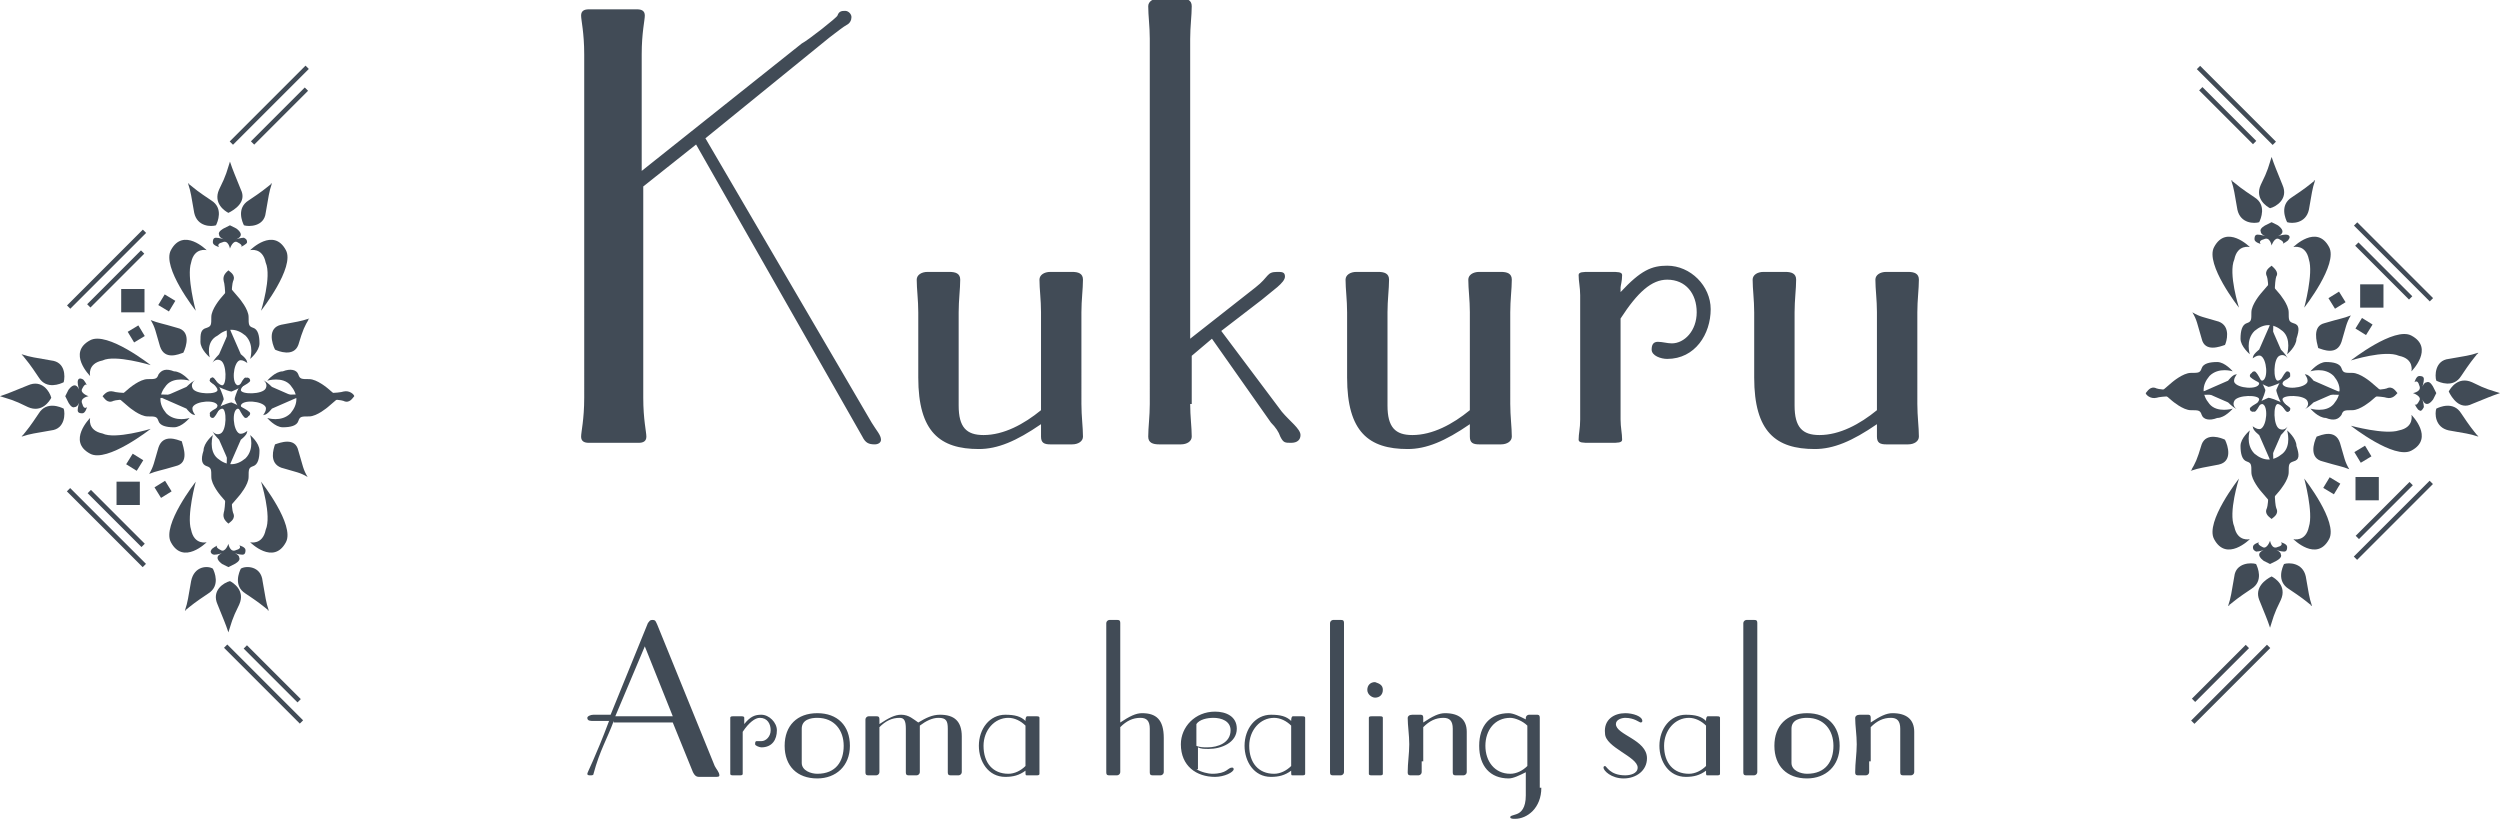 <svg id="レイヤー_1" xmlns="http://www.w3.org/2000/svg" viewBox="0 0 160.9 52.7"><style>.st0{fill:#414b56}</style><path class="st0" d="M39.5 46.4c-.4 1.1-.9 1.9-1.3 3.4 0 .1-.1.1-.2.1s-.2 0-.2-.1.5-1 1.4-3.4h-1c-.2 0-.4 0-.4-.2 0-.1.2-.2.4-.2h1.1l2.4-5.9c.1-.1.1-.2.3-.2.2 0 .2.1.3.3l3.7 9.1c.1.2.3.4.3.6 0 .1-.1.1-.3.1h-1c-.2 0-.3-.1-.4-.3l-1.3-3.2h-3.8zm.1-.3h3.7l-1.8-4.5-1.9 4.5zm7.6 3.8c-.1 0-.2 0-.2-.1v-3.6c0-.1.1-.1.2-.1h.5c.1 0 .2 0 .2.1v.4c.4-.5.7-.6 1.1-.6.5 0 1 .5 1 1 0 .6-.3 1.1-1 1.1-.1 0-.4-.1-.4-.2s0-.2.1-.2h.3c.3 0 .6-.3.6-.7 0-.4-.2-.8-.7-.8-.3 0-.7.3-1.1.9v2.7c0 .1-.1.1-.2.1h-.4zm5.4.2c-1.3 0-2.1-.8-2.1-2.1s.8-2.1 2.1-2.1 2.1.8 2.1 2.1-.9 2.1-2.1 2.1zm-1-1c0 .5.6.7 1 .7 1.2 0 1.7-.8 1.7-1.8s-.6-1.8-1.7-1.8c-.4 0-1 .1-1 .7v2.2zm4.3.8c-.1 0-.2 0-.2-.2v-3.4c0-.1.1-.2.2-.2h.5c.1 0 .2 0 .2.2v.3c.6-.4 1-.6 1.4-.6.5 0 .8.3 1.1.5.5-.3.9-.5 1.4-.5.9 0 1.4.4 1.4 1.4v2.3c0 .1-.1.2-.2.2h-.5c-.1 0-.2 0-.2-.2v-2.8c0-.5-.1-.7-.6-.7-.4 0-.8.2-1.2.5v3c0 .1-.1.2-.2.2h-.5c-.1 0-.2 0-.2-.2v-2.8c0-.5-.1-.7-.4-.7-.5 0-.9.2-1.3.6v2.9c0 .1-.1.2-.2.2h-.5zm11-.5v.4c0 .1-.1.1-.2.1h-.6c-.1 0-.1 0-.1-.3-.4.3-.8.4-1.3.4-1.1 0-1.7-1-1.7-2 0-1.1.7-2 1.7-2 .6 0 1 .1 1.3.4 0-.3.1-.3.1-.3h.6c.1 0 .2 0 .2.1v3.2zm-.9-2.7c-.3-.3-.7-.5-1.1-.5-.9 0-1.6.8-1.6 1.8 0 1.1.6 1.8 1.6 1.8.4 0 .8-.2 1.1-.5v-2.6zm6.1 2.3v.7c0 .1-.1.2-.2.2h-.5c-.1 0-.2 0-.2-.2v-9.6c0-.1.1-.2.2-.2h.5c.1 0 .2 0 .2.2v6.4c.6-.4 1-.6 1.4-.6.9 0 1.4.4 1.4 1.6v2.2c0 .1-.1.2-.2.2h-.5c-.1 0-.2 0-.2-.2v-2.8c0-.5-.2-.7-.6-.7-.5 0-.9.2-1.3.6V49zm4.9.5c.3.2.8.3 1 .3 1 0 1-.4 1.3-.4.1 0 .1.1.1.1 0 .2-.6.5-1.2.5-1.2 0-2.2-.7-2.2-2.1 0-1.1.9-2.1 2.2-2.1.7 0 1.4.3 1.4 1.1 0 .9-1 1.3-1.8 1.3-.3 0-.5 0-.7-.1v1.4zm0-1.5c.2.1.5.1.7.1.7 0 1.5-.3 1.5-1.1 0-.6-.6-.8-1.1-.8-.4 0-.9.1-1.1.4V48zm7 1.4v.4c0 .1-.1.1-.2.1h-.6c-.1 0-.1 0-.1-.3-.4.3-.8.4-1.3.4-1.1 0-1.7-1-1.7-2 0-1.1.7-2 1.7-2 .6 0 1 .1 1.3.4 0-.3.1-.3.1-.3h.6c.1 0 .2 0 .2.1v3.2zm-.9-2.7c-.3-.3-.7-.5-1.1-.5-.9 0-1.6.8-1.6 1.8 0 1.1.6 1.8 1.6 1.8.4 0 .8-.2 1.1-.5v-2.6zm3.4 2.3v.7c0 .1-.1.2-.2.2h-.5c-.1 0-.2 0-.2-.2v-9.6c0-.1.1-.2.2-.2h.5c.1 0 .2 0 .2.2V49zm2.5-4.6c0 .3-.2.5-.5.5-.2 0-.5-.2-.5-.5s.2-.5.5-.5c.3.1.5.2.5.5zm0 5v.4c0 .1-.1.1-.2.1h-.5c-.1 0-.2 0-.2-.1v-3.6c0-.1.1-.1.2-.1h.5c.1 0 .2 0 .2.1v3.2zm2.5-.4v.7c0 .1-.1.2-.2.2h-.5c-.1 0-.2 0-.2-.2 0-.6.1-1.2.1-1.8 0-.6-.1-1.2-.1-1.7 0-.1.1-.2.3-.2h.5c.1 0 .2 0 .2.2v.3c.6-.4 1-.6 1.4-.6.9 0 1.4.4 1.4 1.2v2.6c0 .1-.1.2-.2.2h-.5c-.1 0-.2 0-.2-.2v-2.8c0-.5-.2-.7-.6-.7-.5 0-.9.2-1.3.6V49zm7.7 1.7c0 1.3-.9 2-1.7 2-.1 0-.3 0-.3-.1s.1-.1.4-.2c.3-.1.6-.4.6-1.2v-1.5c-.4.2-.8.4-1.1.4-1.2 0-1.9-.8-1.9-2.1s.7-2.1 1.9-2.1c.3 0 .7.2 1.1.4v-.1c0-.1.1-.2.2-.2h.5c.1 0 .2 0 .2.2v4.5zm-.9-4c-.3-.3-.8-.5-1.1-.5-1 0-1.6.8-1.6 1.8s.6 1.8 1.6 1.8c.4 0 .8-.2 1.1-.5v-2.6zm6.3-.8c.5 0 1.1.2 1.1.5 0 .1-.1.1-.1.1-.1 0-.4-.3-1-.3-.2 0-.6.1-.6.4 0 .7 2 1 2 2.2 0 .8-.7 1.3-1.5 1.3s-1.3-.5-1.3-.7c0-.1.1-.1.1-.1.1 0 .3.6 1.3.6.3 0 .8-.1.8-.5 0-.7-2.1-1.3-2.1-2.2-.1-.9.6-1.3 1.3-1.3zm6.1 3.5v.4c0 .1-.1.1-.2.1h-.6c-.1 0-.1 0-.1-.3-.4.3-.8.4-1.3.4-1.1 0-1.7-1-1.7-2 0-1.1.7-2 1.7-2 .6 0 1 .1 1.3.4 0-.3.1-.3.1-.3h.6c.1 0 .2 0 .2.1v3.2zm-.9-2.7c-.3-.3-.7-.5-1.1-.5-.9 0-1.6.8-1.6 1.8 0 1.1.6 1.8 1.6 1.8.4 0 .8-.2 1.1-.5v-2.6zm3.3 2.3v.7c0 .1-.1.2-.2.2h-.5c-.1 0-.2 0-.2-.2v-9.6c0-.1.1-.2.2-.2h.5c.1 0 .2 0 .2.2V49zm3.2 1.1c-1.3 0-2.1-.8-2.1-2.1s.8-2.1 2.1-2.1 2.1.8 2.1 2.1-.9 2.1-2.1 2.1zm-1-1c0 .5.6.7 1 .7 1.2 0 1.7-.8 1.7-1.8s-.6-1.8-1.7-1.8c-.4 0-1 .1-1 .7v2.2zm5-.1v.7c0 .1-.1.2-.2.2h-.5c-.1 0-.2 0-.2-.2 0-.6.1-1.2.1-1.8 0-.6-.1-1.2-.1-1.7 0-.1.1-.2.3-.2h.5c.1 0 .2 0 .2.2v.3c.6-.4 1-.6 1.4-.6.9 0 1.4.4 1.4 1.2v2.6c0 .1-.1.2-.2.2h-.5c-.1 0-.2 0-.2-.2v-2.8c0-.5-.2-.7-.6-.7-.5 0-.9.2-1.3.6V49zM41.4 12v13.6c0 1.4.2 2.2.2 2.5 0 .3-.2.4-.5.4h-3.2c-.3 0-.5-.1-.5-.4 0-.3.2-1.1.2-2.5V3.5c0-1.4-.2-2.2-.2-2.5 0-.3.2-.4.5-.4H41c.3 0 .5.1.5.4 0 .3-.2 1.1-.2 2.5V11l10.3-8.2c.4-.2 2.3-1.7 2.3-1.8.1-.3.3-.3.5-.3s.4.2.4.4-.1.4-.3.5c-.2.1-.7.5-1.1.8l-8 6.5 10.7 18.3c.3.5.6.8.6 1.1 0 .2-.2.3-.4.3-.4 0-.6-.1-.8-.5L44.8 9.3 41.4 12zM67 20.1c0-.8-.1-1.5-.1-2.1 0-.3.3-.5.7-.5H69c.4 0 .7.1.7.5 0 .6-.1 1.3-.1 2.1V26c0 .8.1 1.5.1 2.1 0 .3-.3.5-.7.5h-1.4c-.4 0-.6-.1-.6-.5v-.8c-1.6 1.1-2.8 1.6-4 1.6-2.5 0-3.9-1.1-3.9-4.6v-4.2c0-.8-.1-1.5-.1-2.1 0-.3.3-.5.7-.5h1.4c.4 0 .7.1.7.5 0 .6-.1 1.3-.1 2.1v6c0 1.4.5 1.9 1.6 1.9 1.3 0 2.6-.7 3.7-1.6v-6.3zm9.6 5.9c0 .8.1 1.5.1 2.1 0 .3-.3.5-.7.5h-1.4c-.4 0-.7-.1-.7-.5 0-.6.1-1.3.1-2.1V2.5c0-.8-.1-1.5-.1-2.1 0-.3.3-.5.7-.5H76c.4 0 .7.1.7.5 0 .6-.1 1.3-.1 2.1v19.3l4.2-3.3c.9-.7.7-1 1.4-1 .3 0 .5 0 .5.3 0 .4-.8.9-1.5 1.5l-2.6 2 3.9 5.2c.5.6 1.2 1.1 1.2 1.5 0 .3-.2.5-.6.5s-.5 0-.7-.4c-.1-.3-.3-.6-.6-.9L78 21.8l-1.3 1.1V26zm18-5.9c0-.8-.1-1.5-.1-2.1 0-.3.3-.5.7-.5h1.4c.4 0 .7.1.7.5 0 .6-.1 1.3-.1 2.1V26c0 .8.1 1.5.1 2.1 0 .3-.3.5-.7.5h-1.4c-.4 0-.6-.1-.6-.5v-.8c-1.6 1.1-2.8 1.6-4 1.6-2.5 0-3.9-1.1-3.9-4.6v-4.2c0-.8-.1-1.5-.1-2.1 0-.3.3-.5.7-.5h1.4c.4 0 .7.1.7.5 0 .6-.1 1.3-.1 2.1v6c0 1.4.5 1.9 1.6 1.9 1.3 0 2.6-.7 3.7-1.6v-6.3zm7.7 8.4c-.4 0-.7 0-.7-.2 0-.4.1-.7.1-1.3v-8c0-.5-.1-.9-.1-1.3 0-.2.3-.2.7-.2h1.4c.4 0 .7 0 .7.2 0 .4-.1.7-.1.8v.3c1.3-1.4 2-1.7 3-1.7 1.5 0 2.8 1.3 2.8 2.8 0 1.6-1 3.2-2.8 3.2-.4 0-1-.2-1-.6 0-.3.1-.5.4-.5.3 0 .6.1.9.1.8 0 1.6-.8 1.6-2s-.7-2.1-1.9-2.1c-1 0-1.9.8-3 2.5V27c0 .5.1.9.1 1.3 0 .2-.3.2-.7.2h-1.4zm18.5-8.4c0-.8-.1-1.5-.1-2.1 0-.3.3-.5.7-.5h1.4c.4 0 .7.1.7.5 0 .6-.1 1.3-.1 2.1V26c0 .8.1 1.5.1 2.1 0 .3-.3.5-.7.5h-1.4c-.4 0-.6-.1-.6-.5v-.8c-1.6 1.1-2.8 1.6-4 1.6-2.5 0-3.9-1.1-3.9-4.6v-4.2c0-.8-.1-1.5-.1-2.1 0-.3.3-.5.7-.5h1.4c.4 0 .7.1.7.5 0 .6-.1 1.3-.1 2.1v6c0 1.4.5 1.9 1.6 1.9 1.3 0 2.6-.7 3.7-1.6v-6.3zm-110.6 4c-.1.3-.2.3-.7.3-.5 0-1.2.6-1.2.6l-.7.6.7.6s.7.6 1.2.6.6 0 .7.3c.1.3.5.4 1 .4s1-.6 1-.6-.9.3-1.5-.3c-.5-.6-.5-1.2 0-1.8.5-.6 1.5-.3 1.5-.3s-.5-.6-1-.6c-.5-.2-.8-.1-1 .2zm9 0c.1.3.2.3.7.3.5 0 1.2.6 1.2.6l.7.6-.7.6s-.7.6-1.2.6-.6 0-.7.3c-.1.3-.5.4-1 .4s-1-.6-1-.6.9.3 1.5-.3c.5-.6.5-1.2 0-1.8-.5-.6-1.5-.3-1.5-.3s.5-.6 1-.6c.5-.2.9-.1 1 .2zM13.3 30c.3.1.3.2.3.7 0 .5.6 1.2.6 1.2l.6.7.6-.7s.6-.7.6-1.2 0-.6.3-.7c.3-.1.4-.5.4-1s-.6-1-.6-1 .3.9-.3 1.5c-.6.5-1.2.5-1.8 0-.6-.5-.3-1.5-.3-1.5s-.6.5-.6 1c-.2.6-.1.9.2 1zm0-8.9c.3-.1.3-.2.3-.7 0-.5.6-1.2.6-1.2l.6-.7.6.7s.6.7.6 1.2 0 .6.3.7c.3.1.4.5.4 1s-.6 1-.6 1 .3-.9-.3-1.5c-.6-.5-1.2-.5-1.8 0-.8.4-.5 1.4-.5 1.4s-.6-.5-.6-1 0-.8.4-.9zm-1.9 0c-1-.3-1.2-.3-1.7-.5l.1.1-.1-.1c.3.5.3.7.6 1.7.3.9 1.2.5 1.5.4.2-.4.5-1.4-.4-1.6zm-.1 8.9c-1 .3-1.2.3-1.7.5l.1-.1-.1.1c.3-.5.3-.7.6-1.7.3-.9 1.2-.5 1.5-.4.1.4.5 1.4-.4 1.6zm6.8-9.1c1-.2 1.2-.2 1.8-.4l-.1.1c.1 0 .1-.1.1-.1-.3.5-.4.7-.7 1.7-.3.8-1.3.4-1.5.3-.2-.4-.5-1.4.4-1.6zm0 9.2c1 .3 1.2.3 1.7.6l-.1-.1.1.1c-.3-.5-.3-.7-.6-1.7-.2-.9-1.2-.5-1.5-.4-.1.3-.4 1.2.4 1.5z"/><path transform="rotate(-58.896 10.765 19.556)" class="st0" d="M10.4 19.1h.8v.8h-.8z"/><path transform="rotate(-31.107 8.768 21.554)" class="st0" d="M8.4 21.1h.8v.8h-.8z"/><path transform="rotate(-31.767 10.487 31.508)" class="st0" d="M10.1 31.1h.8v.8h-.8z"/><path transform="rotate(-58.224 8.73 29.752)" class="st0" d="M8.3 29.3h.8v.8h-.8z"/><path class="st0" d="M15.8 24.3c.2 0 .2.2.2.2s-.5.4-.5.6c0 .3 1.4.3 1.6-.1.2-.4-.3-.6-.1-.5.2.1.5.4.5.4l1.6.7-1.6.7s-.3.4-.5.4c-.2.1.2-.2.1-.5-.2-.4-1.5-.5-1.6-.1 0 .2.5.6.5.6s0 .2-.2.2-.7-1.2-.7-1.2c0-.2.5-1.4.7-1.4zm-2.1 0c-.2 0-.2.2-.2.2s.5.4.5.6c0 .3-1.4.3-1.6-.1-.2-.4.3-.6.1-.5-.2.1-.5.4-.5.4l-1.6.7 1.6.7s.3.4.5.4c.2.1-.2-.2-.1-.5.2-.4 1.5-.5 1.6-.1 0 .2-.5.6-.5.6s0 .2.2.2.7-1.2.7-1.2c0-.2-.5-1.4-.7-1.4z"/><path class="st0" d="M13.5 24.5c0-.2.2-.2.2-.2s.4.5.6.5c.3 0 .3-1.4-.1-1.6-.4-.2-.6.3-.5.1.1-.2.4-.5.4-.5l.7-1.6.7 1.6s.4.3.4.5c.1.2-.2-.2-.5-.1-.4.2-.5 1.5-.1 1.6.2 0 .6-.5.6-.5s.2 0 .2.2-1.2.7-1.2.7c-.2 0-1.4-.5-1.4-.7zm0 2.1c0 .2.2.2.2.2s.4-.5.6-.5c.3 0 .3 1.4-.1 1.6-.4.2-.6-.3-.5-.1.1.2.4.5.4.5l.7 1.6.7-1.6s.4-.3.4-.5c.1-.2-.2.2-.5.1-.4-.2-.5-1.5-.1-1.6.2 0 .6.5.6.5s.2 0 .2-.2-1.2-.7-1.2-.7c-.2 0-1.4.5-1.4.7zm-6.2-1.4c.5.2 5.6.2 5.9.3h-.1.1c-.3.1-5.4.1-5.9.3-.4.2-.6-.2-.7-.3.1-.1.3-.4.7-.3zm14.8 0c-.5.2-5.6.2-5.9.3.3.1 5.4.1 5.9.3.4.2.6-.2.7-.3 0-.1-.3-.4-.7-.3z"/><path class="st0" d="M14.4 33c.2-.5.2-5.6.3-5.9.1.3.1 5.4.3 5.9.2.4-.2.6-.3.7-.1-.1-.4-.3-.3-.7zm0-14.9c.2.5.2 5.6.3 5.9v-.1.1c.1-.3.1-5.4.3-5.9.2-.4-.2-.6-.3-.7-.1.1-.4.3-.3.7zM1.8 24.8c-1 .4-1.2.5-1.8.7h.1H0c.6.2.8.2 1.8.7.9.4 1.4-.4 1.5-.6-.1-.4-.6-1.2-1.5-.8zm1.5-1.6C2.2 23 2 23 1.4 22.8l.1.1c-.1 0-.1-.1-.1-.1.4.5.5.6 1.1 1.5.5.8 1.4.4 1.6.3.1-.4.1-1.3-.8-1.4z"/><path class="st0" d="M3.3 27.7c-1.1.2-1.3.2-1.9.4l.1-.1c-.1 0-.1.1-.1.1.4-.5.5-.6 1.1-1.5.5-.8 1.4-.4 1.6-.3.1.3.1 1.3-.8 1.4zM5 24.6c0 .2.1.5.1.5s-.1-.3-.3-.3c-.2 0-.4.3-.4.3l-.2.4.2.4s.2.4.4.3c.2 0 .3-.3.3-.3s-.1.3-.1.5.2.2.3.2c.2 0 .3-.4.3-.4s-.2.2-.3-.2c-.2-.4.4-.5.4-.5s-.6-.2-.4-.5c.2-.4.3-.2.3-.2s-.2-.4-.3-.4c-.2-.1-.3 0-.3.2zm4.7-1.1s-2.8-2.2-3.9-1.6c-1.5.8 0 2.3 0 2.3s-.2-.8.8-1c.8-.4 3.1.3 3.1.3zm0 4.1s-2.8 2.2-3.9 1.6c-1.5-.8 0-2.3 0-2.3s-.2.8.8 1c.8.4 3.1-.3 3.1-.3zm5.8-15.4c-.4-1-.5-1.2-.7-1.8-.2.6-.2.8-.7 1.8-.4.9.4 1.4.6 1.5.4-.2 1.2-.7.8-1.5zm1.6 1.5c.2-1.1.2-1.3.4-1.9l-.1.1c0-.1.1-.1.1-.1-.5.4-.6.5-1.5 1.1-.8.5-.4 1.4-.3 1.6.3.1 1.3.1 1.4-.8zm-4.6 0c-.2-1.1-.2-1.3-.4-1.9l.1.1c0-.1-.1-.1-.1-.1.5.4.6.5 1.5 1.1.8.5.4 1.4.3 1.6-.3.1-1.2.1-1.4-.8zm3.2 1.6c-.2 0-.5.1-.5.1s.3-.1.3-.3c0-.2-.3-.4-.3-.4l-.4-.2-.4.2s-.4.2-.3.4c0 .2.3.3.3.3s-.3-.1-.5-.1-.2.2-.2.3c0 .2.4.3.4.3s-.2-.2.2-.3c.4-.2.5.4.5.4s.2-.6.5-.4c.4.2.2.3.2.3s.4-.2.4-.3c0-.1 0-.2-.2-.3zm1.1 4.7s2.2-2.8 1.6-3.9c-.8-1.5-2.3 0-2.3 0s.8-.2 1 .8c.4.9-.3 3.1-.3 3.1zm-4.2 0s-2.2-2.8-1.6-3.9c.8-1.5 2.3 0 2.3 0s-.8-.2-1 .8c-.3.9.3 3.1.3 3.1zM14 38.9c.4 1 .5 1.2.7 1.8v-.1.1c.2-.6.2-.8.7-1.8.4-.9-.4-1.4-.6-1.5-.4.1-1.2.6-.8 1.5zm-1.7-1.5c-.2 1.1-.2 1.3-.4 1.9l.1-.1c0 .1-.1.1-.1.1.5-.4.6-.5 1.5-1.1.8-.5.4-1.4.3-1.6-.3-.2-1.2-.2-1.4.8z"/><path class="st0" d="M16.9 37.4c.2 1.1.2 1.3.4 1.9l-.1-.1c0 .1.1.1.1.1-.5-.4-.6-.5-1.5-1.1-.8-.5-.4-1.4-.3-1.6.3-.2 1.3-.2 1.4.8zm-3.1-1.7c.2 0 .5-.1.5-.1s-.3.1-.3.3c0 .2.3.4.3.4l.4.2.4-.2s.4-.2.3-.4c0-.2-.3-.3-.3-.3s.3.1.5.1.2-.2.2-.3c0-.2-.4-.3-.4-.3s.2.2-.2.3c-.4.2-.5-.4-.5-.4s-.2.6-.5.4c-.4-.2-.2-.3-.2-.3s-.4.2-.4.3c-.1.1 0 .3.2.3zM12.6 31s-2.2 2.8-1.6 3.9c.8 1.5 2.3 0 2.3 0s-.8.2-1-.8c-.3-.9.3-3.1.3-3.1zm4.2 0s2.2 2.8 1.6 3.9c-.8 1.5-2.3 0-2.3 0s.8.2 1-.8c.4-.9-.3-3.1-.3-3.1z"/><path transform="rotate(-45.001 6.823 17.326)" class="st0" d="M3.4 17.2h6.9v.3H3.4z"/><path transform="rotate(-45.001 7.452 17.955)" class="st0" d="M5 17.8h4.9v.3H5z"/><path transform="rotate(-45.001 17.364 6.785)" class="st0" d="M13.9 6.6h6.9v.3h-6.9z"/><path transform="rotate(-45.001 17.993 7.414)" class="st0" d="M15.5 7.3h4.9v.3h-4.9z"/><path transform="rotate(-45.001 6.858 33.954)" class="st0" d="M6.7 30.5H7v6.9h-.3z"/><path transform="rotate(-45.001 7.487 33.324)" class="st0" d="M7.3 30.9h.3v4.9h-.3z"/><path transform="rotate(-45.001 16.927 44.023)" class="st0" d="M16.8 40.6h.3v6.9h-.3z"/><path transform="rotate(-45.001 17.557 43.394)" class="st0" d="M17.4 40.9h.3v4.9h-.3z"/><path class="st0" d="M7.8 18.6h1.5v1.5H7.8zM7.5 31H9v1.5H7.5zm143.2-4.3c.1-.3.2-.3.7-.3.5 0 1.2-.6 1.2-.6l.7-.6-.7-.6s-.7-.6-1.2-.6-.6 0-.7-.3c-.1-.3-.5-.4-1-.4s-1 .6-1 .6.9-.3 1.5.3c.5.6.5 1.2 0 1.8-.5.6-1.5.3-1.5.3s.5.6 1 .6c.5.2.8.1 1-.2zm-9 0c-.1-.3-.2-.3-.7-.3-.5 0-1.2-.6-1.2-.6l-.7-.6.7-.6s.7-.6 1.2-.6.6 0 .7-.3c.1-.3.5-.4 1-.4s1 .6 1 .6-.9-.3-1.5.3c-.5.6-.5 1.2 0 1.8.5.6 1.5.3 1.5.3s-.5.6-1 .6c-.5.2-.9.1-1-.2zm5.9-5.9c-.3-.1-.3-.2-.3-.7 0-.5-.6-1.2-.6-1.2l-.6-.7-.6.7s-.6.7-.6 1.2 0 .6-.3.7c-.3.1-.4.5-.4 1s.6 1 .6 1-.3-.9.3-1.5c.6-.5 1.2-.5 1.8 0 .6.5.3 1.5.3 1.5s.6-.5.6-1c.2-.6.2-.9-.2-1zm0 8.9c-.3.1-.3.2-.3.7 0 .5-.6 1.2-.6 1.2l-.6.7-.6-.7s-.6-.7-.6-1.2 0-.6-.3-.7c-.3-.1-.4-.5-.4-1s.6-1 .6-1-.3.9.3 1.5c.6.5 1.2.5 1.8 0 .6-.5.3-1.5.3-1.5s.6.5.6 1c.2.6.2.9-.2 1zm1.9 0c1 .3 1.2.3 1.7.5l-.1-.1.1.1c-.3-.5-.3-.7-.6-1.7-.3-.9-1.2-.5-1.5-.4-.2.4-.5 1.4.4 1.6zm.1-8.9c1-.3 1.2-.3 1.7-.5l-.1.1.1-.1c-.3.5-.3.7-.6 1.7-.3.9-1.2.5-1.5.4-.1-.4-.4-1.4.4-1.6zm-6.8 9.1c-1 .2-1.2.2-1.8.4l.1-.1c-.1 0-.1.1-.1.1.3-.5.4-.7.7-1.7.3-.8 1.3-.4 1.5-.3.2.4.5 1.4-.4 1.6zm0-9.2c-1-.3-1.2-.3-1.7-.6l.1.1-.1-.1c.3.5.3.7.6 1.7.2.9 1.2.5 1.5.4.1-.2.4-1.2-.4-1.5z"/><path transform="rotate(-58.896 150.144 31.256)" class="st0" d="M149.7 30.8h.8v.8h-.8z"/><path transform="rotate(-31.107 152.148 29.26)" class="st0" d="M151.7 28.8h.8v.8h-.8z"/><path transform="rotate(-31.767 150.438 19.293)" class="st0" d="M150 18.9h.8v.8h-.8z"/><path transform="rotate(-58.224 152.187 21.055)" class="st0" d="M151.8 20.6h.8v.8h-.8z"/><path class="st0" d="M145.1 26.5c-.2 0-.2-.2-.2-.2s.5-.4.5-.6c0-.3-1.4-.3-1.6.1-.2.4.3.6.1.5-.2-.1-.5-.4-.5-.4l-1.6-.7 1.6-.7s.3-.4.5-.4c.2-.1-.2.2-.1.5.2.4 1.5.5 1.6.1 0-.2-.5-.6-.5-.6s0-.2.2-.2.7 1.2.7 1.2c0 .2-.5 1.4-.7 1.4zm2.1 0c.2 0 .2-.2.2-.2s-.5-.4-.5-.6c0-.3 1.4-.3 1.6.1.2.4-.3.6-.1.5.2-.1.5-.4.5-.4l1.6-.7-1.6-.7s-.3-.4-.5-.4c-.2-.1.2.2.1.5-.2.4-1.5.5-1.6.1 0-.2.5-.6.5-.6s0-.2-.2-.2-.7 1.2-.7 1.2c0 .2.5 1.4.7 1.4z"/><path class="st0" d="M147.4 26.3c0 .2-.2.2-.2.2s-.4-.5-.6-.5c-.3 0-.3 1.4.1 1.6.4.2.6-.3.5-.1-.1.2-.4.5-.4.5l-.7 1.6-.7-1.6s-.4-.3-.4-.5c-.1-.2.2.2.5.1.4-.2.5-1.5.1-1.6-.2 0-.6.5-.6.5s-.2 0-.2-.2 1.2-.7 1.2-.7c.2 0 1.4.5 1.4.7zm0-2.1c0-.2-.2-.2-.2-.2s-.4.5-.6.5c-.3 0-.3-1.4.1-1.6.4-.2.6.3.5.1-.1-.2-.4-.5-.4-.5l-.7-1.6-.7 1.6s-.4.3-.4.5c-.1.2.2-.2.5-.1.4.2.5 1.5.1 1.6-.2 0-.6-.5-.6-.5s-.2 0-.2.2 1.2.7 1.2.7c.2 0 1.4-.5 1.4-.7zm6.2 1.4c-.5-.2-5.6-.2-5.9-.3.3-.1 5.4-.1 5.9-.3.4-.2.6.2.7.3-.1.1-.3.4-.7.3zm-14.8 0c.5-.2 5.6-.2 5.9-.3h-.1.1c-.3-.1-5.4-.1-5.9-.3-.4-.2-.6.2-.7.3 0 .1.3.4.7.3z"/><path class="st0" d="M146.5 17.8c-.2.5-.2 5.6-.3 5.9v-.1.1c-.1-.3-.1-5.4-.3-5.9-.2-.4.2-.6.3-.7.1.1.5.4.3.7zm0 14.9c-.2-.5-.2-5.6-.3-5.9-.1.3-.1 5.4-.3 5.9-.2.4.2.6.3.7.1-.1.5-.3.3-.7zm12.6-6.7c1-.4 1.2-.5 1.8-.7h-.1.1c-.6-.2-.8-.2-1.8-.7-.9-.4-1.4.4-1.5.6.2.4.7 1.2 1.5.8zm-1.5 1.7c1.1.2 1.3.2 1.9.4l-.1-.1c.1 0 .1.1.1.1-.4-.5-.5-.6-1.1-1.5-.5-.8-1.4-.4-1.6-.3-.1.3-.1 1.2.8 1.4z"/><path class="st0" d="M157.6 23.1c1.1-.2 1.3-.2 1.9-.4l-.1.1c.1 0 .1-.1.1-.1-.4.5-.5.6-1.1 1.5-.5.8-1.4.4-1.6.3-.1-.3-.1-1.3.8-1.4zm-1.6 3.1c0-.2-.1-.5-.1-.5s.1.3.3.3c.2 0 .4-.3.4-.3l.2-.4-.2-.4s-.2-.4-.4-.3c-.2 0-.3.3-.3.3s.1-.3.1-.5-.2-.2-.3-.2c-.2 0-.3.4-.3.4s.2-.2.3.2c.2.4-.4.5-.4.5s.6.2.4.5c-.2.4-.3.2-.3.2s.2.4.3.4c.1.1.2 0 .3-.2zm-4.7 1.2s2.8 2.2 3.9 1.6c1.5-.8 0-2.3 0-2.3s.2.8-.8 1c-.9.3-3.1-.3-3.1-.3zm0-4.2s2.8-2.2 3.9-1.6c1.5.8 0 2.3 0 2.3s.2-.8-.8-1c-.9-.4-3.1.3-3.1.3zm-5.9 15.4c.4 1 .5 1.2.7 1.8v-.1.1c.2-.6.2-.8.7-1.8.4-.9-.4-1.4-.6-1.5-.4.2-1.1.7-.8 1.5zm-1.6-1.5c-.2 1.1-.2 1.3-.4 1.9l.1-.1c0 .1-.1.1-.1.1.5-.4.6-.5 1.5-1.1.8-.5.4-1.4.3-1.6-.3-.1-1.3-.1-1.4.8zm4.6 0c.2 1.1.2 1.3.4 1.9l-.1-.1c0 .1.1.1.1.1-.5-.4-.6-.5-1.5-1.1-.8-.5-.4-1.4-.3-1.6.3-.1 1.2-.1 1.4.8zm-3.2-1.6c.2 0 .5-.1.5-.1s-.3.1-.3.3c0 .2.3.4.3.4l.4.2.4-.2s.4-.2.3-.4c0-.2-.3-.3-.3-.3s.3.1.5.1.2-.2.2-.3c0-.2-.4-.3-.4-.3s.2.2-.2.3c-.4.2-.5-.4-.5-.4s-.2.6-.5.4c-.4-.2-.2-.3-.2-.3s-.4.1-.4.3c0 .1 0 .2.2.3zm-1.1-4.7s-2.2 2.8-1.6 3.9c.8 1.5 2.3 0 2.3 0s-.8.2-1-.8c-.4-.9.3-3.1.3-3.1zm4.2 0s2.2 2.8 1.6 3.9c-.8 1.5-2.3 0-2.3 0s.8.2 1-.8c.3-.9-.3-3.1-.3-3.1zm-1.4-18.9c-.4-1-.5-1.2-.7-1.8-.2.6-.2.8-.7 1.8-.4.9.4 1.4.6 1.5.4-.1 1.2-.6.8-1.5zm1.7 1.6c.2-1.1.2-1.3.4-1.9l-.1.1c0-.1.1-.1.1-.1-.5.4-.6.5-1.5 1.1-.8.5-.4 1.4-.3 1.6.3.1 1.2.1 1.4-.8z"/><path class="st0" d="M144 13.5c-.2-1.1-.2-1.3-.4-1.9l.1.1c0-.1-.1-.1-.1-.1.5.4.6.5 1.5 1.1.8.5.4 1.4.3 1.6-.3.1-1.2.1-1.4-.8zm3.1 1.6c-.2 0-.5.1-.5.1s.3-.1.3-.3c0-.2-.3-.4-.3-.4l-.4-.2-.4.2s-.4.2-.3.4c0 .2.3.3.3.3s-.3-.1-.5-.1-.2.2-.2.3c0 .2.4.3.4.3s-.2-.2.2-.3c.4-.2.5.4.5.4s.2-.6.5-.4c.4.2.2.3.2.3s.4-.2.4-.3c.1-.1.1-.3-.2-.3zm1.2 4.7s2.2-2.8 1.6-3.9c-.8-1.5-2.3 0-2.3 0s.8-.2 1 .8c.3.9-.3 3.1-.3 3.1zm-4.2 0s-2.2-2.8-1.6-3.9c.8-1.5 2.3 0 2.3 0s-.8-.2-1 .8c-.4.9.3 3.1.3 3.1z"/><path transform="rotate(-45.001 154.088 33.484)" class="st0" d="M150.6 33.3h6.9v.3h-6.9z"/><path transform="rotate(-45.001 153.459 32.854)" class="st0" d="M151 32.7h4.9v.3H151z"/><path transform="rotate(-45.001 143.547 44.025)" class="st0" d="M140.1 43.9h6.9v.3h-6.9z"/><path transform="rotate(-45.001 142.917 43.395)" class="st0" d="M140.5 43.2h4.9v.3h-4.9z"/><path transform="rotate(-45.001 154.053 16.856)" class="st0" d="M153.9 13.4h.3v6.9h-.3z"/><path transform="rotate(-45.001 153.423 17.485)" class="st0" d="M153.3 15h.3v4.9h-.3z"/><path transform="rotate(-45.001 143.983 6.786)" class="st0" d="M143.8 3.3h.3v6.9h-.3z"/><path transform="rotate(-45.001 143.354 7.416)" class="st0" d="M143.2 5h.3v4.9h-.3z"/><path class="st0" d="M151.6 30.7h1.5v1.5h-1.5zm.3-12.4h1.5v1.5h-1.5z"/></svg>
